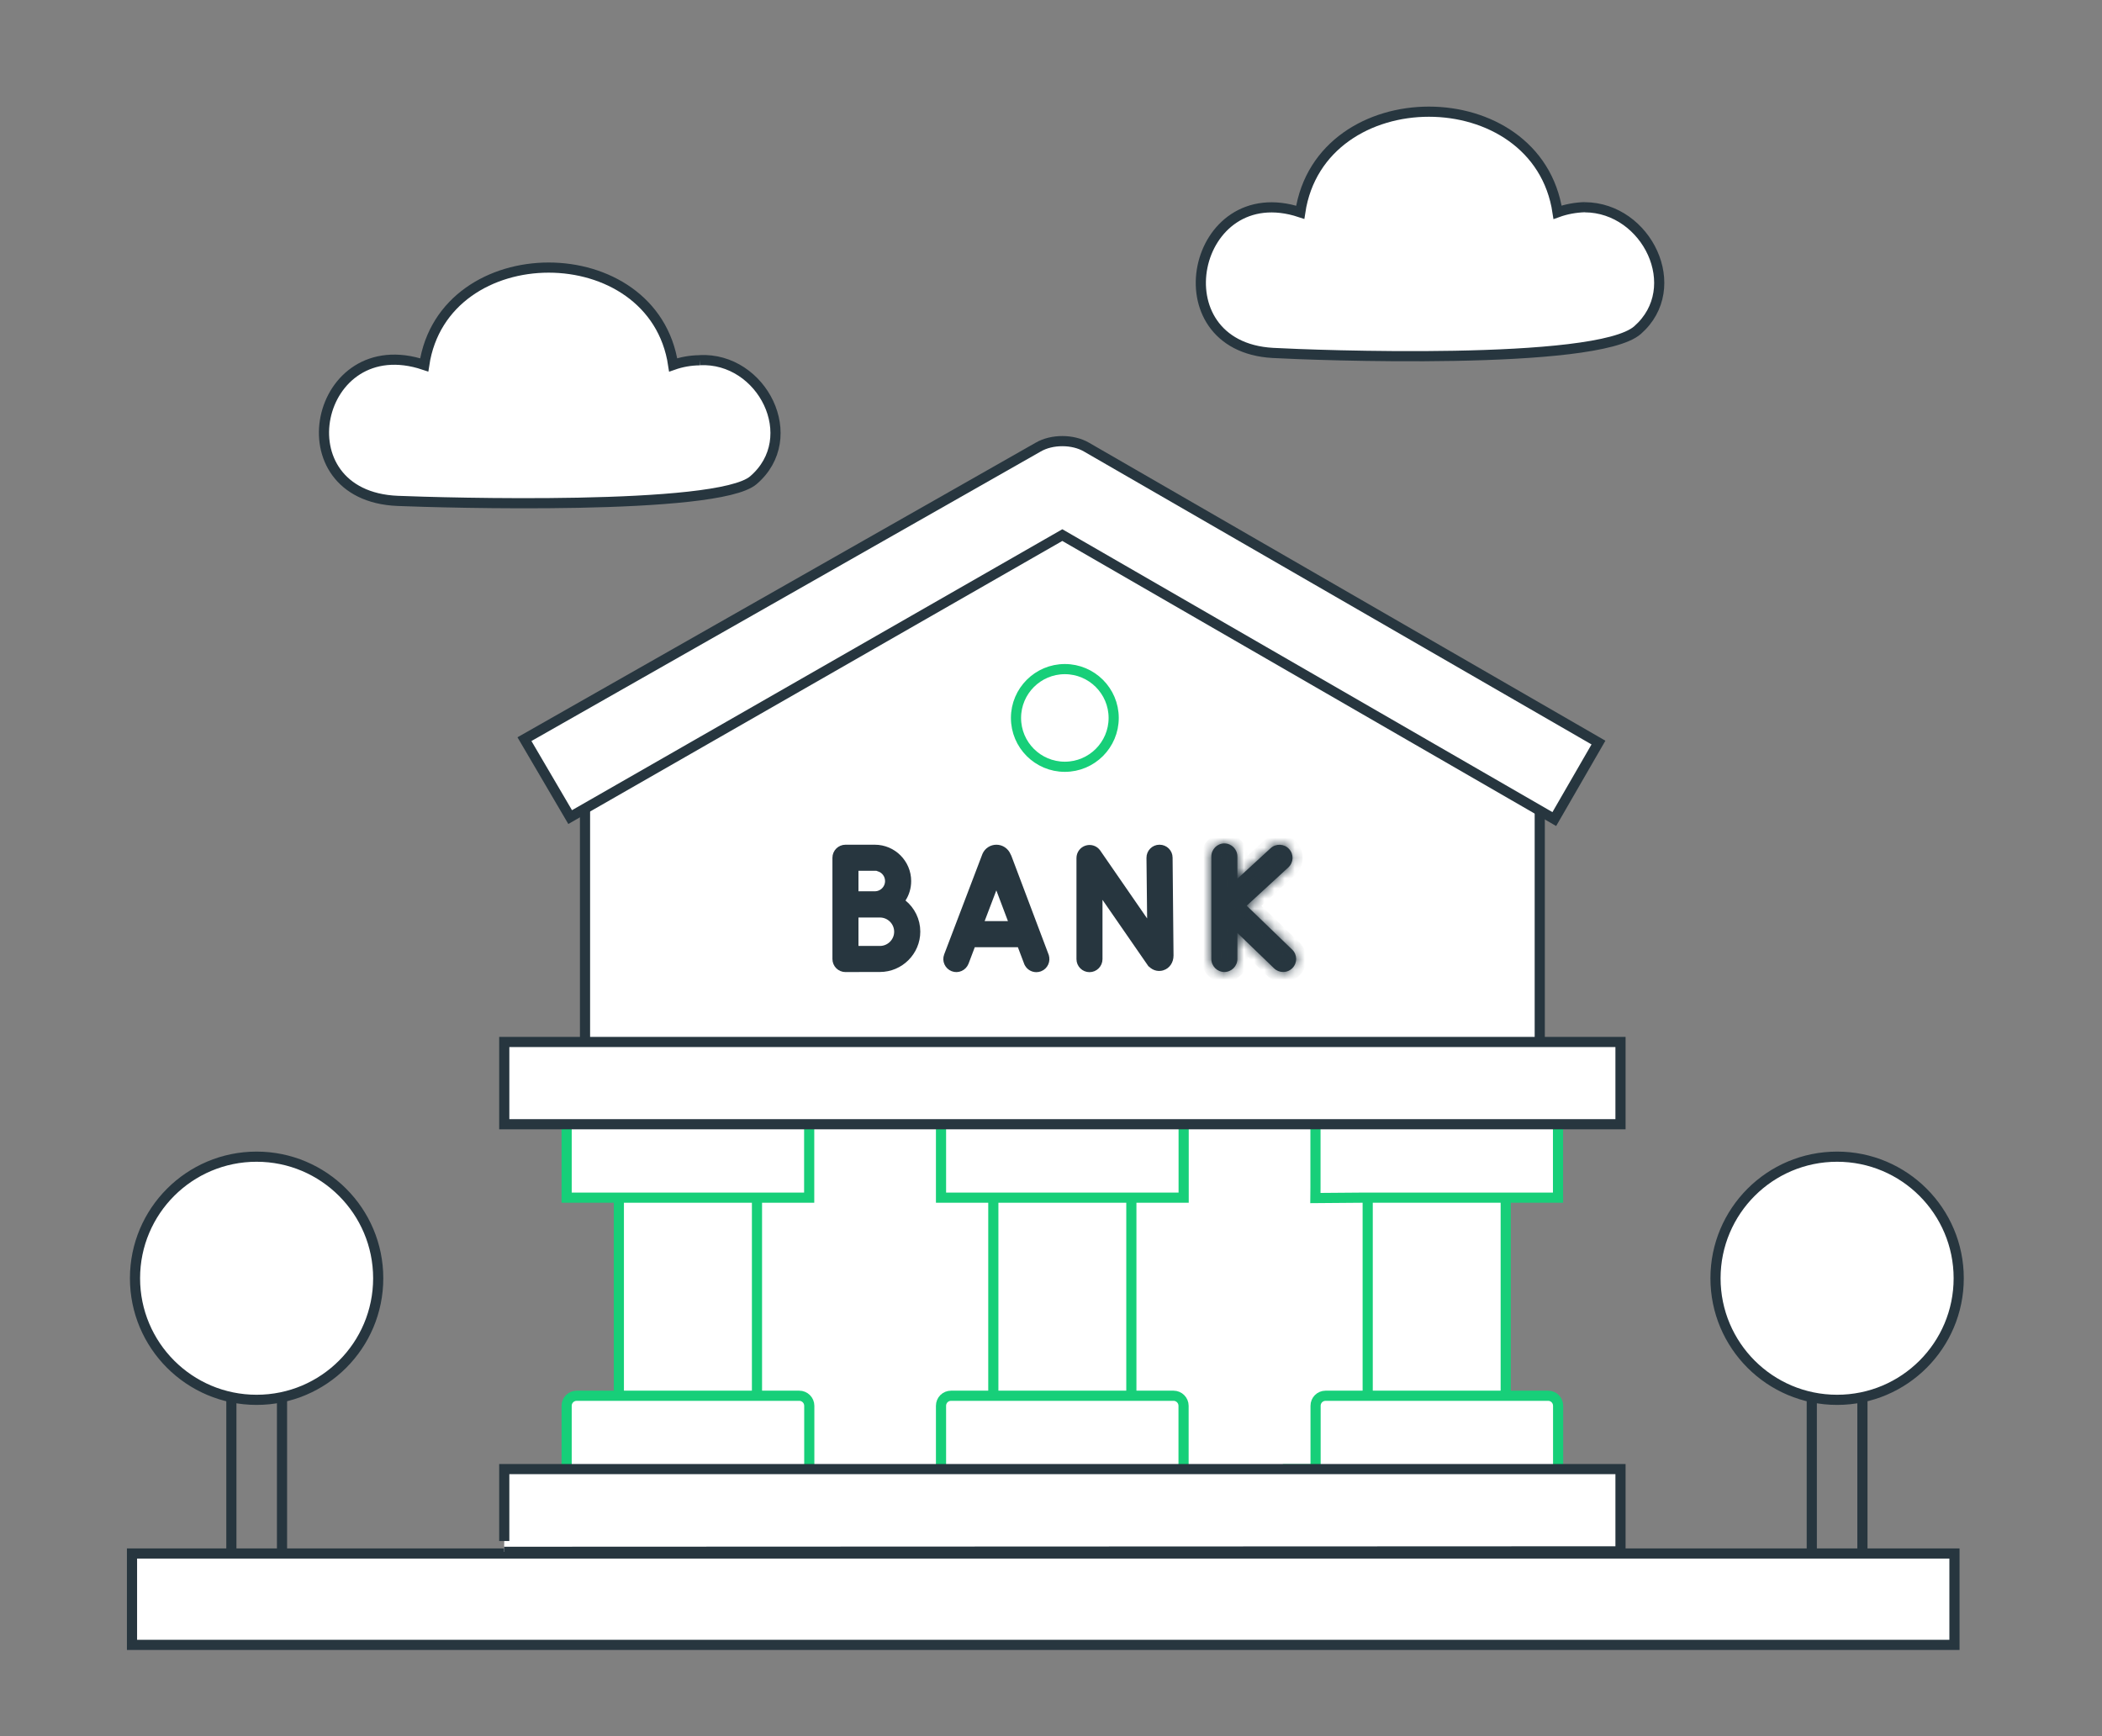 <svg width="207" height="171" viewBox="0 0 207 171" fill="none" xmlns="http://www.w3.org/2000/svg">
<rect x="0" y="0" width="207" height="171" fill="#808080" stroke="none"/>
<path d="M68.902 35.483C68.005 35.492 67.126 35.647 66.293 35.94C64.371 23.16 43.698 23.16 41.776 35.94C31.019 32.333 27.494 48.858 39.167 49.334C43.406 49.508 70.66 50.323 74.185 47.302C79.083 43.109 75.064 35.162 68.902 35.473" fill="white"/>
<path d="M68.902 35.483C68.005 35.492 67.126 35.647 66.293 35.94C64.371 23.16 43.698 23.16 41.776 35.94C31.019 32.333 27.494 48.858 39.167 49.334C43.406 49.508 70.66 50.323 74.185 47.302C79.083 43.109 75.064 35.162 68.902 35.473" stroke="#27363F" stroke-miterlimit="10"/>
<path d="M156.085 20.404C155.161 20.432 154.245 20.597 153.385 20.908C151.398 7.697 130.03 7.697 128.044 20.908C117.405 17.392 113.908 34.119 125.343 34.76C129.234 34.979 157.221 36.05 161.258 32.517C166.028 28.333 162.173 20.45 156.076 20.414" fill="white"/>
<path d="M156.085 20.404C155.161 20.432 154.245 20.597 153.385 20.908C151.398 7.697 130.03 7.697 128.044 20.908C117.405 17.392 113.908 34.119 125.343 34.76C129.234 34.979 157.221 36.05 161.258 32.517C166.028 28.333 162.173 20.45 156.076 20.414" stroke="#27363F" stroke-miterlimit="10"/>
<path d="M22.785 155.325V123.404H27.772V155.325H22.785Z" stroke="#27363F"/>
<path d="M178.42 155.325V123.404H183.407V155.325H178.42Z" stroke="#27363F"/>
<path d="M192.471 153.007H13V162.007H192.471V153.007Z" fill="white" stroke="#27363F" stroke-miterlimit="10"/>
<path fill-rule="evenodd" clip-rule="evenodd" d="M74.412 117.876V137.324H78.235C78.796 137.324 79.265 137.771 79.265 138.31V144.536H92.845V138.31C92.845 137.771 93.307 137.324 93.883 137.324H97.706V117.876H93.883C93.314 117.876 92.845 117.429 92.845 116.89V110.654H79.265V116.89C79.265 117.429 78.803 117.876 78.235 117.876H74.412Z" fill="white"/>
<path fill-rule="evenodd" clip-rule="evenodd" d="M111.471 117.876V137.324H115.293C115.863 137.324 116.332 137.771 116.332 138.31V144.536H129.904V138.31C129.904 137.771 130.372 137.324 130.942 137.324H134.765V117.876H130.942C130.372 117.876 129.904 117.429 129.904 116.89V110.654H116.332V116.89C116.332 117.429 115.863 117.876 115.293 117.876H111.471Z" fill="white"/>
<path d="M151.631 103.453H57.611V75.999L104.616 48.859L151.631 75.999V103.453Z" fill="white" stroke="#27363F"/>
<path fill-rule="evenodd" clip-rule="evenodd" d="M51.647 72.801L56.147 80.477L104.616 52.703L152.131 80.132L153.064 80.672L157.413 73.137L107.006 44.043C106.319 43.64 105.467 43.447 104.616 43.447C103.765 43.447 102.913 43.64 102.227 44.043L51.647 72.801Z" fill="white" stroke="#27363F" stroke-miterlimit="10"/>
<path d="M134.687 140.32V115.109H148.28V140.32H134.687Z" fill="white" stroke="#17CF79"/>
<path d="M97.82 140.32V115.109H111.413V140.32H97.82Z" fill="white" stroke="#17CF79"/>
<path d="M60.943 140.32V115.109H74.546V140.32H60.943Z" fill="white" stroke="#17CF79"/>
<path fill-rule="evenodd" clip-rule="evenodd" d="M55.811 144.702L66.504 148.749L79.696 144.702V138.458C79.696 137.909 79.247 137.47 78.707 137.47H56.79C56.25 137.47 55.801 137.909 55.801 138.458V144.702H55.811Z" fill="white" stroke="#17CF79" stroke-miterlimit="10"/>
<path fill-rule="evenodd" clip-rule="evenodd" d="M129.546 144.702L142.445 148.749L153.44 144.702V138.458C153.44 137.909 153.001 137.47 152.451 137.47H130.543C129.994 137.47 129.555 137.909 129.555 138.458V144.702H129.546Z" fill="white" stroke="#17CF79" stroke-miterlimit="10"/>
<path fill-rule="evenodd" clip-rule="evenodd" d="M92.669 144.702L104.616 147.595L116.554 144.702V138.458C116.554 137.909 116.106 137.47 115.565 137.47H93.657C93.108 137.47 92.669 137.909 92.669 138.458V144.702Z" fill="white" stroke="#17CF79" stroke-miterlimit="10"/>
<path fill-rule="evenodd" clip-rule="evenodd" d="M49.64 152.841L159.583 152.795V144.693H49.658V151.779" fill="white"/>
<path d="M49.64 152.841L159.583 152.795V144.693H49.658V151.779" stroke="#27363F" stroke-miterlimit="10"/>
<path d="M104.863 75.521C102.209 75.521 100.053 73.373 100.053 70.711C100.053 68.058 102.21 65.901 104.863 65.901C107.517 65.901 109.673 68.058 109.673 70.711C109.673 73.365 107.517 75.521 104.863 75.521Z" fill="white" stroke="#17CF79"/>
<path fill-rule="evenodd" clip-rule="evenodd" d="M60.443 117.96H75.045H79.687V109.4H55.801V117.96H60.443Z" fill="white" stroke="#17CF79" stroke-miterlimit="10"/>
<path fill-rule="evenodd" clip-rule="evenodd" d="M97.319 117.96H111.913H116.563V109.4H92.669V117.96H97.319Z" fill="white" stroke="#17CF79" stroke-miterlimit="10"/>
<path fill-rule="evenodd" clip-rule="evenodd" d="M129.536 117.997L134.186 117.96H148.789H153.43V109.4H129.545V116.981L129.536 117.997Z" fill="white" stroke="#17CF79" stroke-miterlimit="10"/>
<path fill-rule="evenodd" clip-rule="evenodd" d="M55.811 110.728H79.687H92.669H116.563H129.545H153.431H159.583V102.626H152.131H57.111H49.658V110.728H55.811Z" fill="white" stroke="#27363F" stroke-miterlimit="10"/>
<path d="M88.753 88.419L88.508 88.796L88.856 89.079C89.632 89.711 90.128 90.678 90.128 91.758C90.128 93.67 88.566 95.232 86.654 95.232C86.287 95.232 85.437 95.234 84.68 95.236L83.684 95.239L83.372 95.24L83.286 95.241L83.264 95.241L83.258 95.241L83.258 95.241C83.257 95.241 83.257 95.241 83.257 95.241C83.052 95.241 82.849 95.156 82.705 95.012C82.56 94.867 82.476 94.665 82.476 94.459V89.076V84.48C82.476 84.051 82.829 83.698 83.258 83.698H86.151C87.844 83.698 89.23 85.078 89.23 86.778C89.23 87.387 89.057 87.951 88.753 88.419ZM84.54 87.785L84.54 88.285H84.54H84.54H84.54H84.54H84.54H84.54H84.54H84.541H84.541H84.541H84.542H84.542H84.543H84.543H84.543H84.544H84.544H84.545H84.546H84.546H84.547H84.548H84.548H84.549H84.55H84.551H84.552H84.552H84.553H84.554H84.555H84.556H84.557H84.558H84.559H84.56H84.562H84.563H84.564H84.565H84.566H84.568H84.569H84.57H84.572H84.573H84.574H84.576H84.577H84.579H84.58H84.582H84.583H84.585H84.586H84.588H84.59H84.591H84.593H84.595H84.597H84.598H84.6H84.602H84.604H84.606H84.608H84.609H84.611H84.613H84.615H84.617H84.619H84.621H84.624H84.626H84.628H84.63H84.632H84.634H84.637H84.639H84.641H84.643H84.646H84.648H84.65H84.653H84.655H84.658H84.66H84.663H84.665H84.668H84.67H84.673H84.675H84.678H84.68H84.683H84.686H84.688H84.691H84.694H84.697H84.699H84.702H84.705H84.708H84.711H84.713H84.716H84.719H84.722H84.725H84.728H84.731H84.734H84.737H84.74H84.743H84.746H84.749H84.752H84.755H84.758H84.762H84.765H84.768H84.771H84.774H84.778H84.781H84.784H84.787H84.791H84.794H84.797H84.801H84.804H84.807H84.811H84.814H84.818H84.821H84.825H84.828H84.832H84.835H84.838H84.842H84.846H84.849H84.853H84.856H84.86H84.864H84.867H84.871H84.874H84.878H84.882H84.885H84.889H84.893H84.897H84.9H84.904H84.908H84.912H84.915H84.919H84.923H84.927H84.931H84.935H84.939H84.942H84.946H84.95H84.954H84.958H84.962H84.966H84.97H84.974H84.978H84.982H84.986H84.99H84.994H84.998H85.002H85.006H85.01H85.014H85.018H85.022H85.026H85.03H85.034H85.039H85.043H85.047H85.051H85.055H85.059H85.063H85.068H85.072H85.076H85.08H85.084H85.089H85.093H85.097H85.101H85.106H85.11H85.114H85.118H85.123H85.127H85.131H85.135H85.14H85.144H85.148H85.153H85.157H85.161H85.165H85.17H85.174H85.178H85.183H85.187H85.192H85.196H85.2H85.205H85.209H85.213H85.218H85.222H85.227H85.231H85.235H85.24H85.244H85.249H85.253H85.257H85.262H85.266H85.271H85.275H85.279H85.284H85.288H85.293H85.297H85.302H85.306H85.31H85.315H85.319H85.324H85.328H85.332H85.337H85.341H85.346H85.35H85.355H85.359H85.364H85.368H85.373H85.377H85.381H85.386H85.39H85.395H85.399H85.403H85.408H85.412H85.417H85.421H85.426H85.43H85.434H85.439H85.443H85.448H85.452H85.457H85.461H85.465H85.47H85.474H85.479H85.483H85.487H85.492H85.496H85.501H85.505H85.509H85.514H85.518H85.522H85.527H85.531H85.535H85.54H85.544H85.548H85.553H85.557H85.561H85.566H85.57H85.574H85.579H85.583H85.587H85.591H85.596H85.6H85.604H85.609H85.613H85.617H85.621H85.625H85.63H85.634H85.638H85.642H85.646H85.651H85.655H85.659H85.663H85.667H85.671H85.675H85.68H85.684H85.688H85.692H85.696H85.7H85.704H85.708H85.712H85.716H85.72H85.724H85.728H85.732H85.736H85.74H85.744H85.748H85.752H85.756H85.76H85.764H85.768H85.772H85.776H85.78H85.784H85.787H85.791H85.795H85.799H85.803H85.806H85.81H85.814H85.818H85.821H85.825H85.829H85.833H85.836H85.84H85.844H85.847H85.851H85.855H85.858H85.862H85.865H85.869H85.872H85.876H85.879H85.883H85.886H85.89H85.893H85.897H85.9H85.904H85.907H85.91H85.914H85.917H85.921H85.924H85.927H85.93H85.934H85.937H85.94H85.944H85.947H85.95H85.953H85.956H85.959H85.963H85.966H85.969H85.972H85.975H85.978H85.981H85.984H85.987H85.99H85.993H85.996H85.999H86.001H86.004H86.007H86.01H86.013H86.016H86.018H86.021H86.024H86.026H86.029H86.032H86.034H86.037H86.04H86.042H86.045H86.047H86.05H86.052H86.055H86.057H86.06H86.062H86.065H86.067H86.069H86.072H86.074H86.076H86.079H86.081H86.083H86.085H86.087H86.09H86.092H86.094H86.096H86.098H86.1H86.102H86.104H86.106H86.108H86.11H86.112H86.114H86.115H86.117H86.119H86.121H86.123H86.124H86.126H86.128H86.129H86.131H86.132H86.134H86.136H86.137H86.139H86.14H86.141H86.143H86.144H86.146H86.147H86.148H86.15H86.151C86.973 88.285 87.658 87.616 87.658 86.778C87.658 86.119 87.238 85.561 86.651 85.355V85.262H86.151H84.54H84.04V85.762V87.785V88.285H84.54V87.785ZM84.04 93.168V93.668H84.54H84.544H84.549H84.553H84.558H84.563H84.567H84.572H84.576H84.581H84.586H84.59H84.595H84.6H84.604H84.609H84.614H84.618H84.623H84.628H84.632H84.637H84.642H84.646H84.651H84.656H84.66H84.665H84.67H84.674H84.679H84.684H84.689H84.693H84.698H84.703H84.707H84.712H84.717H84.722H84.726H84.731H84.736H84.74H84.745H84.75H84.755H84.76H84.764H84.769H84.774H84.778H84.783H84.788H84.793H84.797H84.802H84.807H84.812H84.816H84.821H84.826H84.831H84.835H84.84H84.845H84.85H84.855H84.859H84.864H84.869H84.874H84.878H84.883H84.888H84.893H84.897H84.902H84.907H84.912H84.917H84.921H84.926H84.931H84.936H84.941H84.945H84.95H84.955H84.96H84.965H84.969H84.974H84.979H84.984H84.989H84.993H84.998H85.003H85.008H85.012H85.017H85.022H85.027H85.032H85.036H85.041H85.046H85.051H85.056H85.06H85.065H85.07H85.075H85.08H85.084H85.089H85.094H85.099H85.104H85.108H85.113H85.118H85.123H85.127H85.132H85.137H85.142H85.147H85.151H85.156H85.161H85.166H85.171H85.175H85.18H85.185H85.19H85.195H85.199H85.204H85.209H85.214H85.219H85.223H85.228H85.233H85.238H85.242H85.247H85.252H85.257H85.261H85.266H85.271H85.276H85.281H85.285H85.29H85.295H85.299H85.304H85.309H85.314H85.319H85.323H85.328H85.333H85.338H85.342H85.347H85.352H85.356H85.361H85.366H85.371H85.375H85.38H85.385H85.39H85.394H85.399H85.404H85.409H85.413H85.418H85.423H85.427H85.432H85.437H85.441H85.446H85.451H85.456H85.46H85.465H85.469H85.474H85.479H85.484H85.488H85.493H85.498H85.502H85.507H85.512H85.516H85.521H85.525H85.53H85.535H85.539H85.544H85.549H85.553H85.558H85.563H85.567H85.572H85.576H85.581H85.586H85.59H85.595H85.6H85.604H85.609H85.613H85.618H85.622H85.627H85.632H85.636H85.641H85.645H85.65H85.654H85.659H85.663H85.668H85.672H85.677H85.681H85.686H85.691H85.695H85.7H85.704H85.709H85.713H85.718H85.722H85.727H85.731H85.736H85.74H85.745H85.749H85.753H85.758H85.762H85.767H85.771H85.776H85.78H85.784H85.789H85.793H85.798H85.802H85.807H85.811H85.815H85.82H85.824H85.829H85.833H85.837H85.842H85.846H85.85H85.855H85.859H85.863H85.868H85.872H85.876H85.881H85.885H85.889H85.894H85.898H85.902H85.906H85.911H85.915H85.919H85.924H85.928H85.932H85.936H85.94H85.945H85.949H85.953H85.957H85.962H85.966H85.97H85.974H85.978H85.982H85.987H85.991H85.995H85.999H86.003H86.007H86.011H86.016H86.02H86.024H86.028H86.032H86.036H86.04H86.044H86.048H86.052H86.056H86.061H86.065H86.069H86.073H86.077H86.081H86.085H86.089H86.093H86.097H86.101H86.105H86.109H86.113H86.117H86.121H86.124H86.128H86.132H86.136H86.14H86.144H86.148H86.152H86.156H86.16H86.163H86.167H86.171H86.175H86.179H86.183H86.186H86.19H86.194H86.198H86.202H86.205H86.209H86.213H86.217H86.221H86.224H86.228H86.232H86.235H86.239H86.243H86.246H86.25H86.254H86.257H86.261H86.265H86.269H86.272H86.276H86.279H86.283H86.287H86.29H86.294H86.297H86.301H86.304H86.308H86.311H86.315H86.319H86.322H86.326H86.329H86.333H86.336H86.34H86.343H86.346H86.35H86.353H86.357H86.36H86.364H86.367H86.37H86.374H86.377H86.38H86.384H86.387H86.39H86.394H86.397H86.4H86.404H86.407H86.41H86.413H86.417H86.42H86.423H86.426H86.43H86.433H86.436H86.439H86.442H86.445H86.449H86.452H86.455H86.458H86.461H86.464H86.467H86.47H86.474H86.477H86.48H86.483H86.486H86.489H86.492H86.495H86.498H86.501H86.504H86.507H86.51H86.513H86.515H86.518H86.521H86.524H86.527H86.53H86.533H86.536H86.538H86.541H86.544H86.547H86.55H86.552H86.555H86.558H86.561H86.564H86.566H86.569H86.572H86.574H86.577H86.58H86.582H86.585H86.588H86.59H86.593H86.595H86.598H86.601H86.603H86.606H86.608H86.611H86.613H86.616H86.618H86.621H86.623H86.626H86.628H86.631H86.633H86.635H86.638H86.64H86.643H86.645H86.647H86.65H86.652H86.654C87.699 93.668 88.555 92.813 88.555 91.768C88.555 90.722 87.699 89.867 86.654 89.867V90.367L86.654 89.867H86.654H86.654H86.654H86.654H86.653H86.653H86.653H86.653H86.652H86.652H86.651H86.651H86.65H86.649H86.649H86.648H86.647H86.647H86.646H86.645H86.644H86.643H86.642H86.641H86.64H86.639H86.638H86.636H86.635H86.634H86.633H86.631H86.63H86.629H86.627H86.626H86.624H86.622H86.621H86.619H86.618H86.616H86.614H86.612H86.61H86.609H86.607H86.605H86.603H86.601H86.599H86.597H86.594H86.592H86.59H86.588H86.586H86.583H86.581H86.579H86.576H86.574H86.571H86.569H86.566H86.564H86.561H86.558H86.556H86.553H86.55H86.548H86.545H86.542H86.539H86.536H86.533H86.53H86.527H86.524H86.521H86.518H86.515H86.512H86.509H86.506H86.502H86.499H86.496H86.493H86.489H86.486H86.483H86.479H86.476H86.472H86.469H86.465H86.462H86.458H86.454H86.451H86.447H86.443H86.439H86.436H86.432H86.428H86.424H86.42H86.416H86.413H86.409H86.405H86.401H86.397H86.393H86.389H86.385H86.38H86.376H86.372H86.368H86.364H86.359H86.355H86.351H86.347H86.342H86.338H86.334H86.329H86.325H86.32H86.316H86.311H86.307H86.302H86.298H86.293H86.289H86.284H86.279H86.275H86.27H86.265H86.261H86.256H86.251H86.246H86.242H86.237H86.232H86.227H86.222H86.217H86.212H86.207H86.203H86.198H86.193H86.188H86.183H86.177H86.172H86.167H86.162H86.157H86.152H86.147H86.142H86.137H86.132H86.126H86.121H86.116H86.111H86.105H86.1H86.095H86.09H86.084H86.079H86.074H86.068H86.063H86.058H86.052H86.047H86.041H86.036H86.03H86.025H86.019H86.014H86.008H86.003H85.998H85.992H85.986H85.981H85.975H85.97H85.964H85.959H85.953H85.947H85.942H85.936H85.93H85.925H85.919H85.913H85.908H85.902H85.896H85.891H85.885H85.879H85.873H85.868H85.862H85.856H85.85H85.845H85.839H85.833H85.827H85.822H85.816H85.81H85.804H85.798H85.792H85.787H85.781H85.775H85.769H85.763H85.757H85.751H85.746H85.74H85.734H85.728H85.722H85.716H85.71H85.704H85.698H85.693H85.687H85.681H85.675H85.669H85.663H85.657H85.651H85.645H85.639H85.633H85.627H85.622H85.616H85.61H85.604H85.598H85.592H85.586H85.58H85.574H85.568H85.562H85.556H85.55H85.544H85.539H85.533H85.527H85.521H85.515H85.509H85.503H85.497H85.491H85.485H85.48H85.474H85.468H85.462H85.456H85.45H85.444H85.438H85.432H85.427H85.421H85.415H85.409H85.403H85.397H85.391H85.386H85.38H85.374H85.368H85.362H85.356H85.351H85.345H85.339H85.333H85.328H85.322H85.316H85.31H85.305H85.299H85.293H85.287H85.282H85.276H85.27H85.265H85.259H85.253H85.248H85.242H85.236H85.231H85.225H85.219H85.214H85.208H85.203H85.197H85.192H85.186H85.181H85.175H85.169H85.164H85.159H85.153H85.148H85.142H85.137H85.131H85.126H85.121H85.115H85.11H85.104H85.099H85.094H85.088H85.083H85.078H85.073H85.067H85.062H85.057H85.052H85.046H85.041H85.036H85.031H85.026H85.021H85.016H85.011H85.005H85.001H84.996H84.99H84.986H84.981H84.975H84.971H84.966H84.961H84.956H84.951H84.946H84.941H84.936H84.932H84.927H84.922H84.918H84.913H84.908H84.903H84.899H84.894H84.889H84.885H84.88H84.876H84.871H84.867H84.862H84.858H84.853H84.849H84.845H84.84H84.836H84.832H84.827H84.823H84.819H84.814H84.81H84.806H84.802H84.798H84.794H84.79H84.785H84.781H84.777H84.773H84.769H84.766H84.762H84.758H84.754H84.75H84.746H84.742H84.739H84.735H84.731H84.728H84.724H84.72H84.717H84.713H84.71H84.706H84.703H84.699H84.696H84.692H84.689H84.686H84.682H84.679H84.676H84.672H84.669H84.666H84.663H84.66H84.657H84.654H84.651H84.648H84.645H84.642H84.639H84.636H84.633H84.63H84.628H84.625H84.622H84.62H84.617H84.615H84.612H84.609H84.607H84.604H84.602H84.6H84.597H84.595H84.593H84.59H84.588H84.586H84.584H84.582H84.58H84.578H84.576H84.573H84.572H84.57H84.568H84.566H84.564H84.562H84.561H84.559H84.557H84.556H84.554H84.553H84.551H84.55H84.548H84.547H84.546H84.544H84.543H84.542H84.541H84.54H84.04V90.367V93.168Z" fill="#27363F" stroke="#27363F"/>
<path d="M99.088 84.392L99.137 84.49L102.793 94.184C102.793 94.184 102.793 94.185 102.793 94.185C102.944 94.596 102.736 95.047 102.34 95.198C102.233 95.235 102.144 95.25 102.053 95.25C101.735 95.25 101.439 95.055 101.322 94.741L101.321 94.74L100.708 93.12L100.586 92.796H100.24H95.992H95.647L95.525 93.12L94.912 94.737C94.752 95.146 94.297 95.346 93.903 95.192C93.494 95.033 93.293 94.577 93.447 94.183L93.448 94.179L97.192 84.347L97.214 84.29C97.374 83.927 97.728 83.698 98.126 83.698C98.526 83.698 98.895 83.941 99.056 84.326L99.062 84.341L99.07 84.356L99.088 84.392ZM96.496 90.546L96.237 91.224H96.963H99.261H99.984L99.728 90.547L98.584 87.517L98.118 86.283L97.649 87.516L96.496 90.546Z" fill="#27363F" stroke="#27363F"/>
<path d="M113.402 84.493L113.402 84.492C113.396 84.053 113.751 83.698 114.174 83.698H114.183H114.193C114.626 83.698 114.974 84.047 114.974 84.471L114.974 84.476L115.066 94.113C115.065 94.615 114.79 94.972 114.416 95.091L114.414 95.091C114.05 95.209 113.64 95.075 113.377 94.696C113.377 94.696 113.376 94.696 113.376 94.696L108.983 88.343L108.071 87.025V88.627V94.468C108.071 94.897 107.718 95.25 107.29 95.25C106.861 95.25 106.508 94.897 106.508 94.468V84.508C106.508 84.166 106.733 83.859 107.06 83.759C107.398 83.656 107.746 83.777 107.939 84.058L107.939 84.058L107.94 84.059L112.554 90.743L113.483 92.088L113.466 90.453L113.402 84.493Z" fill="#27363F" stroke="#27363F"/>
<mask id="path-28-inside-1_2029_53710" fill="white">
<path d="M127.256 93.535L122.77 89.205L126.872 85.433C127.393 84.957 127.43 84.142 126.945 83.62C126.469 83.098 125.654 83.062 125.132 83.538L121.855 86.55V84.353C121.855 83.648 121.278 83.071 120.573 83.071C119.868 83.071 119.291 83.648 119.291 84.353V94.451C119.291 95.155 119.868 95.732 120.573 95.732C121.278 95.732 121.855 95.155 121.855 94.451V91.887L125.471 95.375C125.718 95.613 126.039 95.732 126.359 95.732C126.698 95.732 127.027 95.604 127.284 95.338C127.778 94.826 127.76 94.011 127.247 93.526"/>
</mask>
<path d="M127.256 93.535L122.77 89.205L126.872 85.433C127.393 84.957 127.43 84.142 126.945 83.62C126.469 83.098 125.654 83.062 125.132 83.538L121.855 86.55V84.353C121.855 83.648 121.278 83.071 120.573 83.071C119.868 83.071 119.291 83.648 119.291 84.353V94.451C119.291 95.155 119.868 95.732 120.573 95.732C121.278 95.732 121.855 95.155 121.855 94.451V91.887L125.471 95.375C125.718 95.613 126.039 95.732 126.359 95.732C126.698 95.732 127.027 95.604 127.284 95.338C127.778 94.826 127.76 94.011 127.247 93.526" fill="#27363F"/>
<path d="M122.77 89.205L122.093 88.469L121.312 89.187L122.076 89.924L122.77 89.205ZM126.872 85.433L126.198 84.694L126.195 84.697L126.872 85.433ZM126.945 83.62L126.206 84.294L126.213 84.301L126.945 83.62ZM125.132 83.538L124.458 82.799L124.456 82.801L125.132 83.538ZM121.855 86.55H120.855V88.827L122.531 87.286L121.855 86.55ZM121.855 91.887L122.549 91.167L120.855 89.533V91.887H121.855ZM125.471 95.375L124.777 96.095L124.777 96.096L125.471 95.375ZM127.284 95.338L128.003 96.033L128.003 96.033L127.284 95.338ZM127.951 92.816L123.465 88.485L122.076 89.924L126.562 94.254L127.951 92.816ZM123.447 89.941L127.549 86.169L126.195 84.697L122.093 88.469L123.447 89.941ZM127.546 86.172C128.477 85.322 128.542 83.869 127.677 82.939L126.213 84.301C126.318 84.415 126.31 84.592 126.198 84.694L127.546 86.172ZM127.684 82.946C126.835 82.016 125.387 81.951 124.458 82.799L125.806 84.276C125.921 84.172 126.103 84.181 126.206 84.294L127.684 82.946ZM124.456 82.801L121.178 85.813L122.531 87.286L125.809 84.274L124.456 82.801ZM122.855 86.55V84.353H120.855V86.55H122.855ZM122.855 84.353C122.855 83.095 121.83 82.071 120.573 82.071V84.071C120.726 84.071 120.855 84.2 120.855 84.353H122.855ZM120.573 82.071C119.316 82.071 118.291 83.095 118.291 84.353H120.291C120.291 84.2 120.42 84.071 120.573 84.071V82.071ZM118.291 84.353V94.451H120.291V84.353H118.291ZM118.291 94.451C118.291 95.708 119.316 96.732 120.573 96.732V94.732C120.42 94.732 120.291 94.603 120.291 94.451H118.291ZM120.573 96.732C121.83 96.732 122.855 95.708 122.855 94.451H120.855C120.855 94.603 120.726 94.732 120.573 94.732V96.732ZM122.855 94.451V91.887H120.855V94.451H122.855ZM121.16 92.607L124.777 96.095L126.165 94.655L122.549 91.167L121.16 92.607ZM124.777 96.096C125.219 96.521 125.791 96.732 126.359 96.732V94.732C126.286 94.732 126.217 94.706 126.165 94.655L124.777 96.096ZM126.359 96.732C126.958 96.732 127.551 96.501 128.003 96.033L126.564 94.644C126.503 94.707 126.437 94.732 126.359 94.732V96.732ZM128.003 96.033C128.881 95.122 128.854 93.669 127.934 92.799L126.56 94.252C126.666 94.353 126.675 94.529 126.564 94.644L128.003 96.033Z" fill="#27363F" mask="url(#path-28-inside-1_2029_53710)"/>
<path d="M25.27 113.923C31.88 113.923 37.245 119.288 37.245 125.898C37.245 132.508 31.889 137.872 25.27 137.872C18.651 137.872 13.295 132.508 13.295 125.898C13.295 119.288 18.651 113.923 25.27 113.923Z" fill="white"/>
<path d="M25.27 113.923C31.88 113.923 37.245 119.288 37.245 125.898C37.245 132.508 31.889 137.872 25.27 137.872C18.651 137.872 13.295 132.508 13.295 125.898C13.295 119.288 18.651 113.923 25.27 113.923" stroke="#27363F" stroke-miterlimit="10"/>
<path d="M180.914 113.923C187.524 113.923 192.889 119.288 192.889 125.898C192.889 132.508 187.533 137.872 180.914 137.872C174.295 137.872 168.939 132.508 168.939 125.898C168.939 119.288 174.295 113.923 180.914 113.923Z" fill="white" stroke="#27363F" stroke-miterlimit="10"/>
</svg>

